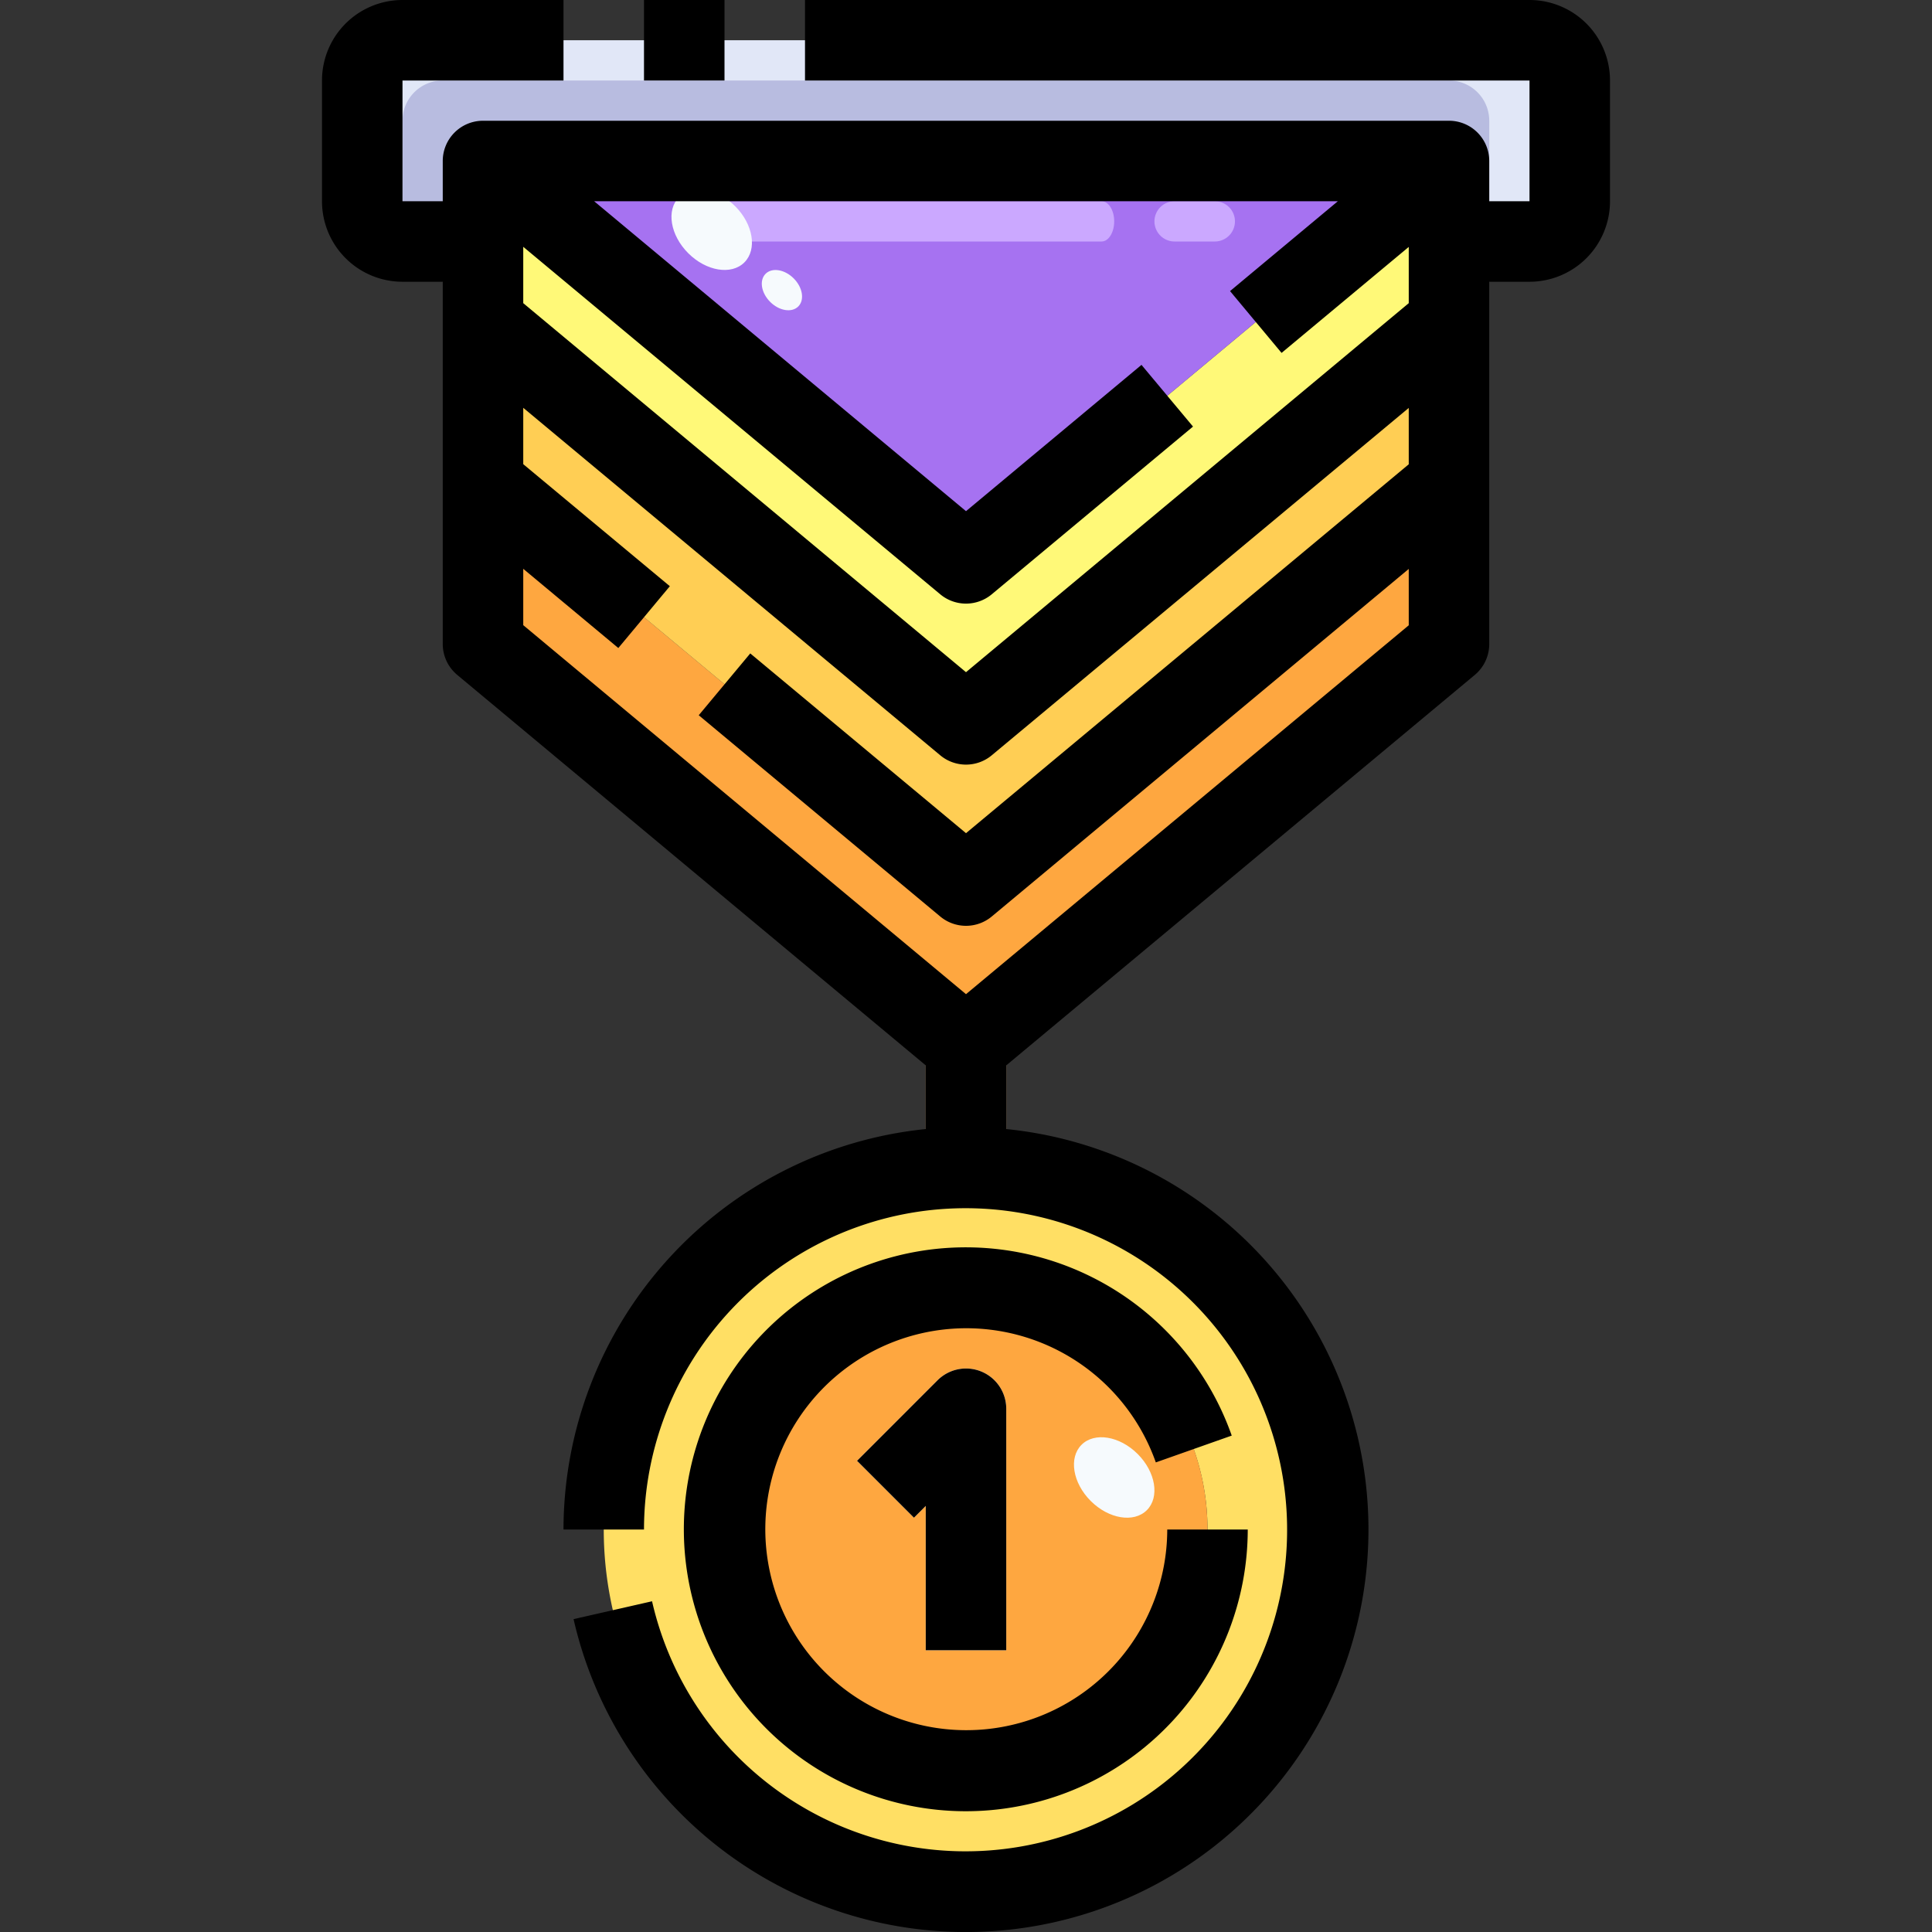 <?xml version="1.0" encoding="UTF-8"?>
<svg xmlns="http://www.w3.org/2000/svg" viewBox="0 0 48 48">
  <rect x="0" y="0" width="48" height="48" fill="#333333" stroke="none"/>
  <title>13-medal</title>
  <g id="_13-medal" data-name="13-medal">
    <path d="M39,2V5a1,1,0,0,1-1,1H36V4H12V6H10A1,1,0,0,1,9,5V2a1,1,0,0,1,1-1H38A1,1,0,0,1,39,2Z" style="fill:#e1e7f7"></path>
    <polygon points="36 12 36 16 24 26 12 16 12 12 24 22 36 12" style="fill:#fea740"></polygon>
    <polygon points="36 8 36 12 24 22 12 12 12 8 24 18 36 8" style="fill:#ffce54"></polygon>
    <polygon points="36 6 36 8 24 18 12 8 12 6 12 4 24 14 36 4 36 6" style="fill:#fff978"></polygon>
    <polygon points="36 4 24 14 12 4 36 4" style="fill:#a672f1"></polygon>
    <path d="M24,29a9,9,0,1,1-9,9A9,9,0,0,1,24,29Zm6,9a6,6,0,1,0-6,6A6,6,0,0,0,30,38Z" style="fill:#ffdf64"></path>
    <circle cx="24" cy="38" r="6" style="fill:#fea740"></circle>
    <path d="M24,26l-1-.833v3.892a8.5,8.5,0,0,1,2,0V25.167Z" style="fill:#fea740"></path>
    <path d="M36,2H11a1,1,0,0,0-1,1V6h2V4H36V6h1V3A1,1,0,0,0,36,2Z" style="fill:#b8bce0"></path>
    <path d="M25,41H23V37.414l-.293.293-1.414-1.414,2-2A1,1,0,0,1,25,35Z" style="fill:#fff"></path>
    <path d="M17.682,5.5c0,.276.14.5.312.5h9.375c.173,0,.313-.224.313-.5s-.14-.5-.313-.5H17.994C17.822,5,17.682,5.224,17.682,5.5Z" style="fill:#cba8ff"></path>
    <path d="M28.682,5.5a.5.5,0,0,0,.5.5h1a.5.5,0,1,0,0-1h-1A.5.5,0,0,0,28.682,5.5Z" style="fill:#cba8ff"></path>
    <ellipse cx="27.682" cy="36.708" rx="0.825" ry="1.148" transform="translate(-17.851 30.341) rotate(-45.02)" style="fill:#f6fafd"></ellipse>
    <ellipse cx="17.682" cy="5.708" rx="0.825" ry="1.148" transform="translate(1.146 14.18) rotate(-45.02)" style="fill:#f6fafd"></ellipse>
    <ellipse cx="19.427" cy="7.208" rx="0.413" ry="0.574" transform="translate(0.596 15.855) rotate(-45.02)" style="fill:#f6fafd"></ellipse>
    <path d="M38,0H20V2H38V5H37V4a1,1,0,0,0-1-1H12a1,1,0,0,0-1,1V5H10V2h4V0H10A2,2,0,0,0,8,2V5a2,2,0,0,0,2,2h1v9a1,1,0,0,0,.36.768L23,26.469v1.582A10.013,10.013,0,0,0,14,38h2a7.989,7.989,0,1,1,.2,1.783l-1.95.444A10,10,0,1,0,25,28.051V26.469l11.64-9.7A1,1,0,0,0,37,16V7h1a2,2,0,0,0,2-2V2A2,2,0,0,0,38,0ZM35,7.532,24,16.7,13,7.532v-1.4l10.36,8.633a1,1,0,0,0,1.28,0l5-4.167L28.36,9.065,24,12.7,14.762,5H33.238L30.56,7.232l1.28,1.536L35,6.135ZM24,24.7,13,15.532v-1.4L15.362,16.1l1.28-1.536L13,11.532v-1.4l10.36,8.633a1,1,0,0,0,1.28,0L35,10.135v1.4L24,20.7l-5.36-4.466-1.28,1.536,6,5a1,1,0,0,0,1.28,0L35,14.135v1.4Z"></path>
    <rect x="16" width="2" height="2"></rect>
    <path d="M28.716,36.333l1.886-.666A7.005,7.005,0,1,0,31,38H29a4.993,4.993,0,1,1-.284-1.667Z"></path>
    <path d="M25,41V35a1,1,0,0,0-1.707-.707l-2,2,1.414,1.414L23,37.414V41Z"></path>
  </g>
</svg>
